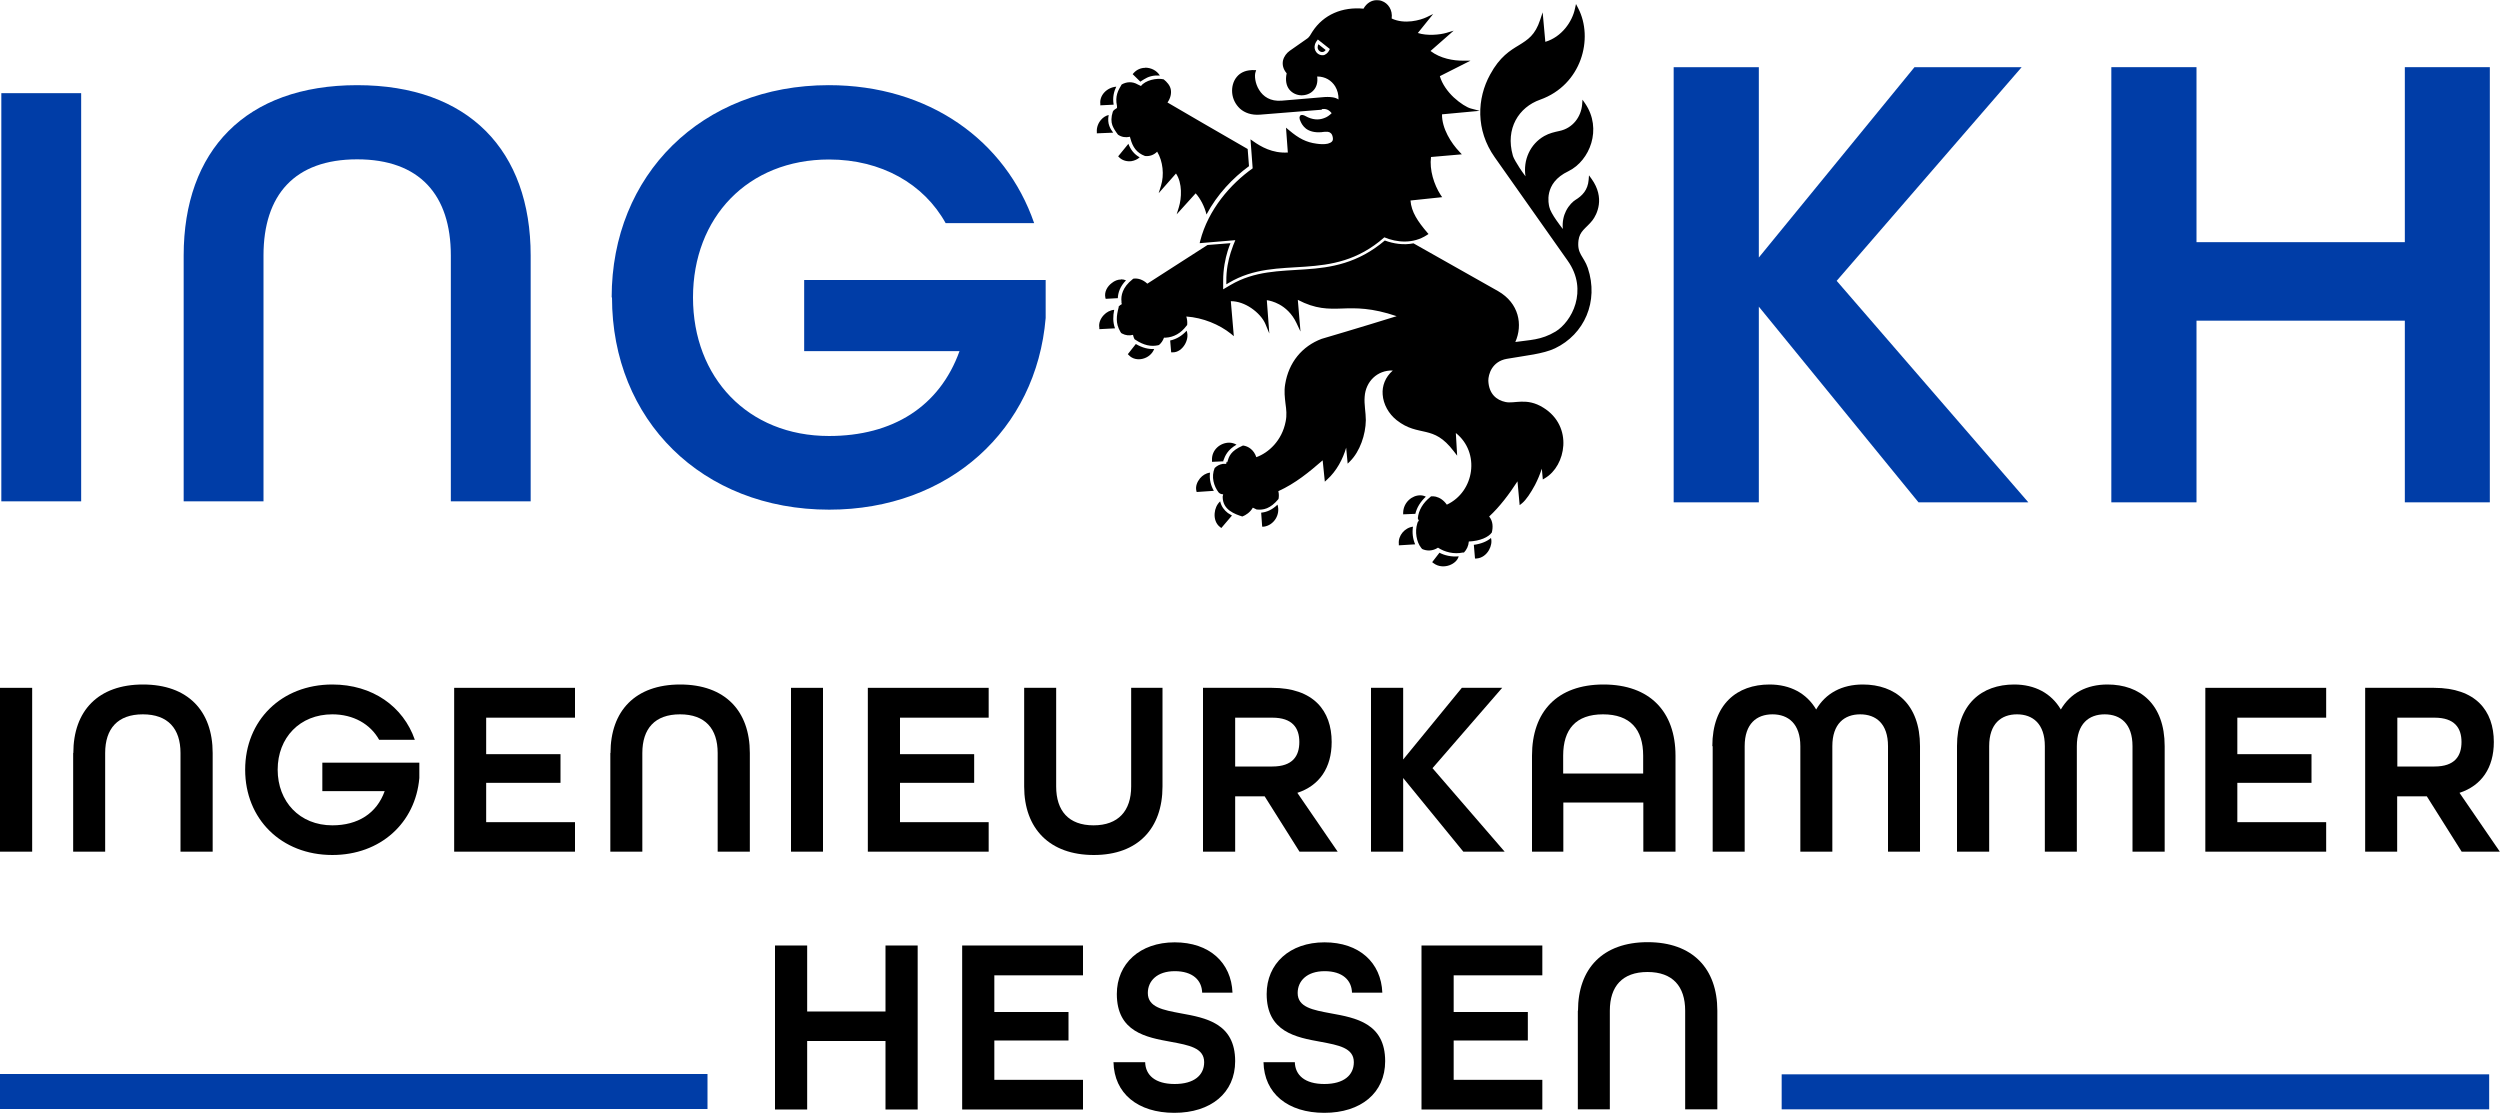 <?xml version="1.0" encoding="UTF-8"?><svg id="a" xmlns="http://www.w3.org/2000/svg" viewBox="0 0 150 67" width="150" height="67"><defs><style>.b{fill:#003da7;}.c{fill-rule:evenodd;}</style></defs><rect x="0" y="41.27" width="1.93" height="9.83"/><path d="M4.4,45.18c0-2.53,1.49-4.11,4.18-4.11s4.18,1.58,4.18,4.11v5.92h-1.93v-5.92c0-1.46-.75-2.32-2.26-2.32s-2.26.86-2.26,2.32v5.92h-1.92v-5.92Z"/><path d="M14.71,46.18c0-2.95,2.17-5.11,5.23-5.11,2.41,0,4.26,1.32,4.95,3.32h-2.14c-.53-.95-1.55-1.53-2.81-1.53-1.95,0-3.28,1.4-3.28,3.32s1.32,3.34,3.28,3.34c1.53,0,2.66-.71,3.14-2.05h-3.74v-1.71h5.82v.92c-.23,2.69-2.33,4.62-5.22,4.62-3.07,0-5.23-2.17-5.23-5.11"/><polygon points="27.25 41.27 34.5 41.27 34.5 43.06 29.17 43.06 29.17 45.25 33.63 45.25 33.63 46.97 29.17 46.97 29.17 49.33 34.5 49.33 34.5 51.1 27.25 51.1 27.25 41.27"/><path d="M36.63,45.18c0-2.53,1.49-4.11,4.18-4.11s4.18,1.58,4.18,4.11v5.92h-1.93v-5.92c0-1.46-.75-2.32-2.26-2.32s-2.26.86-2.26,2.32v5.92h-1.92v-5.92Z"/><rect x="47.46" y="41.27" width="1.92" height="9.83"/><polygon points="52.07 41.27 59.32 41.27 59.32 43.06 54 43.06 54 45.25 58.45 45.25 58.45 46.97 54 46.97 54 49.33 59.32 49.33 59.32 51.1 52.07 51.1 52.07 41.27"/><path d="M61.45,47.19v-5.92h1.92v5.92c0,1.46.75,2.33,2.24,2.33s2.26-.87,2.26-2.33v-5.92h1.88v5.92c0,2.51-1.47,4.11-4.12,4.11s-4.18-1.58-4.18-4.11"/><path d="M72.19,41.27h4.12c2.5,0,3.59,1.37,3.59,3.25,0,1.55-.74,2.62-2.06,3.05l2.42,3.53h-2.29l-2.09-3.32h-1.77v3.32h-1.93v-9.84ZM76.34,45.99c1.22,0,1.62-.63,1.62-1.47s-.41-1.46-1.62-1.46h-2.23v2.93h2.23Z"/><polygon points="82.26 41.27 84.19 41.27 84.19 45.57 87.71 41.27 90.13 41.27 85.95 46.09 90.28 51.1 87.8 51.1 84.19 46.68 84.19 51.1 82.26 51.1 82.26 41.27"/><path d="M91.92,45.34c0-2.63,1.5-4.27,4.29-4.27s4.32,1.64,4.32,4.27v5.76h-1.93v-2.95h-4.8v2.95h-1.88v-5.76ZM98.59,46.41v-1.07c0-1.58-.78-2.48-2.41-2.48s-2.39.9-2.39,2.48v1.07h4.8Z"/><path d="M102.74,44.77c0-2.53,1.49-3.7,3.43-3.7,1.25,0,2.23.53,2.8,1.5.57-.98,1.55-1.5,2.8-1.5,1.94,0,3.43,1.17,3.43,3.7v6.33h-1.92v-6.33c0-1.35-.72-1.91-1.67-1.91s-1.67.57-1.67,1.91v6.33h-1.92v-6.33c0-1.34-.72-1.91-1.67-1.91s-1.67.56-1.67,1.91v6.33h-1.92v-6.33Z"/><path d="M117.42,44.77c0-2.53,1.49-3.7,3.43-3.7,1.25,0,2.23.53,2.8,1.5.57-.98,1.55-1.5,2.8-1.5,1.94,0,3.43,1.17,3.43,3.7v6.33h-1.93v-6.33c0-1.35-.72-1.91-1.67-1.91s-1.67.57-1.67,1.91v6.33h-1.92v-6.33c0-1.34-.72-1.91-1.67-1.91s-1.67.56-1.67,1.91v6.33h-1.93v-6.33Z"/><polygon points="132.32 41.27 139.57 41.27 139.57 43.06 134.24 43.06 134.24 45.25 138.69 45.25 138.69 46.97 134.24 46.97 134.24 49.33 139.57 49.33 139.57 51.1 132.32 51.1 132.32 41.27"/><path d="M141.92,41.27h4.12c2.5,0,3.59,1.37,3.59,3.25,0,1.55-.74,2.62-2.06,3.05l2.42,3.53h-2.29l-2.09-3.32h-1.78v3.32h-1.92v-9.84ZM146.07,45.99c1.22,0,1.62-.63,1.62-1.47s-.41-1.46-1.62-1.46h-2.23v2.93h2.23Z"/><polygon points="46.5 56.73 48.43 56.73 48.43 60.69 53.13 60.69 53.13 56.73 55.06 56.73 55.06 66.57 53.13 66.57 53.13 62.46 48.43 62.46 48.43 66.57 46.5 66.57 46.5 56.73"/><polygon points="57.73 56.73 64.98 56.73 64.98 58.52 59.66 58.52 59.66 60.72 64.11 60.72 64.11 62.43 59.66 62.43 59.66 64.79 64.98 64.79 64.98 66.57 57.73 66.57 57.73 56.73"/><path d="M66.83,63.73h1.88c.02.78.6,1.31,1.77,1.31s1.77-.53,1.77-1.31c0-.86-.92-1.02-1.99-1.22-1.49-.27-3.25-.59-3.25-2.87,0-1.82,1.38-3.1,3.47-3.1s3.4,1.22,3.47,3.02h-1.82c-.02-.75-.57-1.29-1.64-1.29s-1.62.59-1.62,1.31c0,.86.92,1.02,1.98,1.22,1.49.27,3.26.59,3.26,2.87,0,1.91-1.46,3.1-3.65,3.1s-3.61-1.16-3.65-3.04"/><path d="M75.81,63.73h1.88c.02.78.6,1.31,1.77,1.31s1.77-.53,1.77-1.31c0-.86-.92-1.02-1.98-1.22-1.49-.27-3.25-.59-3.25-2.87,0-1.82,1.38-3.1,3.47-3.1s3.4,1.22,3.47,3.02h-1.82c-.02-.75-.57-1.29-1.64-1.29s-1.62.59-1.62,1.31c0,.86.92,1.02,1.99,1.22,1.49.27,3.26.59,3.26,2.87,0,1.91-1.46,3.1-3.65,3.1s-3.61-1.16-3.65-3.04"/><polygon points="85.29 56.73 92.54 56.73 92.54 58.52 87.22 58.52 87.22 60.72 91.67 60.72 91.67 62.43 87.22 62.43 87.22 64.79 92.54 64.79 92.54 66.57 85.29 66.57 85.29 56.73"/><path d="M94.68,60.64c0-2.53,1.49-4.11,4.18-4.11s4.18,1.58,4.18,4.11v5.92h-1.93v-5.92c0-1.46-.75-2.32-2.26-2.32s-2.26.86-2.26,2.32v5.92h-1.92v-5.92Z"/><rect class="b" x="106.9" y="64.46" width="42.45" height="2.1"/><rect class="b" y="64.44" width="42.45" height="2.1"/><polygon class="b" points="100.42 4.03 105.53 4.03 105.53 15.45 114.87 4.03 121.3 4.03 110.2 16.85 121.7 30.14 115.11 30.14 105.53 18.4 105.53 30.14 100.42 30.14 100.42 4.03"/><polygon class="b" points="126.68 4.03 131.79 4.03 131.79 14.53 144.29 14.53 144.29 4.03 149.39 4.03 149.39 30.14 144.29 30.14 144.29 19.24 131.79 19.24 131.79 30.14 126.68 30.14 126.68 4.03"/><rect class="b" x=".08" y="5.59" width="4.79" height="24.49"/><path class="b" d="M11.02,15.33c0-6.29,3.71-10.22,10.41-10.22s10.41,3.93,10.41,10.22v14.75h-4.79v-14.75c0-3.63-1.87-5.77-5.62-5.77s-5.62,2.13-5.62,5.77v14.75h-4.79v-14.75Z"/><path class="b" d="M36.7,17.84c0-7.34,5.39-12.73,13.03-12.73,5.99,0,10.6,3.3,12.32,8.28h-5.31c-1.31-2.36-3.86-3.82-7-3.82-4.87,0-8.16,3.48-8.16,8.28s3.29,8.31,8.16,8.31c3.82,0,6.63-1.76,7.83-5.09h-9.32v-4.27h14.49v2.28c-.56,6.7-5.8,11.5-12.99,11.5-7.64,0-13.03-5.39-13.03-12.73"/><path class="c" d="M86.37,33.16l-.44.57.08.06c.3.23.68.23.97.12.26-.1.48-.29.54-.53-.43.04-.84-.05-1.16-.22M89.47,32.27c-.24.21-.59.36-1.04.42l.07.82h.09c.33-.02.6-.24.75-.51.13-.23.18-.49.12-.72M84.78,31.6c-.49.06-.9.53-.85,1.03v.09s.98-.06.98-.06c-.14-.32-.19-.7-.13-1.07M76.66,30.27c-.35.34-.68.46-.99.49l.06.84h.1c.59-.08,1.01-.71.82-1.32M73.2,30.09c-.19.18-.3.44-.32.7-.03.32.07.64.32.83l.08.06.63-.74s.01,0,.02,0c-.09-.05-.17-.1-.26-.16-.21-.16-.39-.39-.46-.7M85.22,29.72c-.49-.01-1.01.42-1.03,1.03v.11s.73-.03.73-.03c.09-.38.31-.73.63-1.03-.1-.05-.21-.08-.32-.08M72.59,28.36c-.23.03-.44.16-.59.34-.17.21-.28.48-.22.74l.02.08,1.03-.07c-.17-.3-.28-.66-.23-1.09M73.75,26.56c-.53,0-1.06.43-1.03,1.05v.1s.68-.03.68-.03v-.04c.11-.31.26-.65.79-.96-.14-.08-.29-.12-.44-.12M68.15,20.64l-.48.61.06.06c.43.46,1.29.24,1.52-.37-.34.02-.71-.07-1.1-.3M71.2,19.84c-.27.3-.61.51-.99.59l.06.71h.09c.3.01.57-.2.73-.47.14-.24.21-.54.11-.82M66.85,18.59c-.24.02-.46.14-.62.31-.2.21-.32.49-.27.76v.09s.94-.05.94-.05c-.14-.38-.12-.75-.05-1.1M67.26,16.77c-.2,0-.39.08-.55.21-.27.2-.46.53-.39.87l.02.08.73-.04c.01-.32.13-.7.49-1.07-.09-.04-.2-.06-.3-.06M67.71,8.62l-.62.76.06.06c.2.2.48.26.73.23.19-.03.37-.11.5-.23-.33-.18-.55-.47-.68-.82M66.52,6.9c-.17.04-.33.14-.45.28-.17.19-.28.46-.26.73v.09s.98-.04.98-.04c-.09-.12-.17-.24-.23-.4-.07-.18-.09-.4-.04-.66M66.98,5.2c-.59.05-1.02.54-.96,1.03v.09s.8-.04.8-.04c-.08-.44.02-.8.16-1.09M67.79,8.19l.04.14c.13.48.36.84.87,1.03.28.03.53-.06.73-.26.35.58.43,1.4.23,2.04l-.14.45,1.04-1.18c.39.58.34,1.48.17,2.03l-.13.42,1.14-1.26c.29.32.54.81.65,1.27.64-1.21,1.59-2.2,2.55-2.9l-.08-1.03c-1.9-1.09-3.61-2.09-4.81-2.79.18-.26.24-.53.2-.77-.04-.25-.24-.47-.43-.62-.42-.1-1.11.06-1.36.4l-.19-.09c-.34-.2-.69-.16-.97,0-.21.35-.41.69-.28,1.29,0,0,0,.11,0,.12-.09.06-.22.13-.25.22-.11.34-.1.61-.03.81.07.19.19.37.34.57.22.15.46.18.7.13h0ZM68.71,4.07c-.25,0-.5.1-.69.31l-.06.07.46.45.06-.04c.21-.13.43-.3.86-.33.08,0,.16,0,.25,0-.19-.31-.54-.47-.88-.47M73.6,27.7l-.03.13h-.19c-.23.04-.36.12-.5.25-.22.53-.05,1.09.24,1.47.08.08.16.1.27.11l-.03.14c0,.41.18.66.42.84.24.18.54.28.76.35.21-.08.47-.25.63-.53l.23.11c.39.04.81-.03,1.31-.63.03-.15.03-.31-.01-.47,1.03-.47,1.84-1.14,2.66-1.85l.13,1.28.14-.13c.56-.5.95-1.24,1.14-1.91l.09.96.15-.15c.58-.58.93-1.59.94-2.46,0-.46-.11-.95-.07-1.41.06-.9.75-1.6,1.69-1.57-.46.4-.65.93-.61,1.44.04.59.36,1.16.84,1.54.67.53,1.23.58,1.76.71.53.13,1.03.32,1.67,1.16l.2.26-.08-1.36c1.47,1.17,1.13,3.52-.54,4.3-.19-.27-.42-.42-.66-.48-.1-.02-.19-.03-.29-.02l-.04.04c-.44.35-.71.8-.75,1.28l.06.15-.06.06-.03.09c-.16.5-.05,1.12.23,1.47l.06.07c.28.13.63.13.95-.08.39.26.96.41,1.5.29h.06c.16-.17.27-.39.29-.66.68-.03,1.18-.26,1.38-.54.08-.33.07-.68-.16-.96.63-.58,1.2-1.34,1.7-2.11l.13,1.43.15-.12c.24-.2.51-.61.77-1.09.16-.31.3-.64.41-.98l.06.65.13-.08c.63-.37,1.05-1.14,1.1-1.96.05-.82-.29-1.71-1.2-2.27-.51-.32-.95-.37-1.32-.36-.37.01-.68.08-.95.02-.54-.11-1-.49-1.03-1.28,0-.18.05-.47.22-.74.17-.26.44-.49.89-.57,1.14-.2,2.17-.29,2.89-.63,1.76-.84,2.64-2.81,1.97-4.82-.12-.35-.29-.57-.41-.79-.12-.22-.2-.45-.15-.87.04-.28.14-.45.29-.62.15-.17.35-.33.54-.57.14-.18.33-.51.39-.95.06-.44-.03-.98-.43-1.54l-.16-.22-.02.27c-.05.62-.39.96-.8,1.21-.13.08-.38.3-.56.66-.14.28-.23.64-.19,1.08-.13-.17-.26-.34-.39-.53-.21-.3-.38-.6-.42-.79-.01-.05-.04-.16-.05-.31-.01-.15-.01-.34.04-.55.1-.42.38-.92,1.16-1.29,1.28-.63,2.04-2.53,1-4.06l-.16-.23-.02.28c-.06.74-.55,1.43-1.37,1.6-.28.06-.6.13-.9.3-.85.48-1.28,1.44-1.13,2.42-.29-.39-.47-.68-.59-.89-.15-.26-.17-.36-.17-.36-.46-1.62.36-2.9,1.64-3.35,2.49-.89,3.22-3.68,2.28-5.49l-.13-.25-.06.27c-.16.79-.8,1.71-1.78,2l-.16-1.77-.15.45c-.3.92-.74,1.19-1.27,1.52-.53.32-1.15.69-1.73,1.76-.79,1.43-.88,3.33.27,4.96l4.38,6.21c.64.9.69,1.82.47,2.59-.22.77-.73,1.38-1.19,1.66-.88.53-1.56.5-2.42.63.46-1.04.22-2.33-1.03-3.05-1.25-.71-2.14-1.21-5.08-2.87-.6.12-1.21.02-1.72-.17-1.61,1.37-3.23,1.63-4.76,1.73-1.58.11-3.05.09-4.5.94l-.44.26v-.51c0-.72.13-1.33.27-1.79.06-.18.11-.33.17-.47l-1.38.11-3.61,2.32c-.27-.25-.57-.34-.84-.3l-.05.04c-.61.48-.7.99-.66,1.33v.1s0,0,0,0c0,.02.02.03.03.05-.08.04-.14.09-.2.15v.05c-.13.5-.2.95.1,1.46l.05.08s.05.03.07.04c.19.1.41.13.64.07.02.1.05.18.09.26l.06.04c.51.34.94.41,1.33.33l.08-.02c.13-.11.23-.25.3-.44,0,0,.01,0,.02,0h.08c.51-.03.92-.28,1.24-.7l.05-.06c.02-.16,0-.34-.05-.51,1,.07,1.98.48,2.67,1.03l.18.15-.18-2.1c.42,0,.85.16,1.22.41.4.27.72.63.86.97l.23.56-.15-2c.16.02.44.09.74.25.37.2.77.55,1.04,1.12l.24.51-.16-1.9c1.07.56,1.82.55,2.66.52.83-.03,1.77-.05,3.27.46-2.15.67-4.5,1.36-4.5,1.36h0c-1.17.44-1.98,1.41-2.19,2.73-.07.42-.02.79.02,1.15.05.35.09.7.01,1.08-.22,1.15-1.03,1.88-1.76,2.14-.14-.43-.47-.66-.8-.7-.76.33-.84.66-.94.99v.02ZM79.29,6.54c.26-.02.42.02.61.25-.13.13-.28.24-.46.3-.32.12-.69.11-1.12-.13-.02-.01-.05-.03-.09-.04-.04-.01-.08-.03-.14-.02-.03,0-.07.02-.09.06-.02.03-.03.07-.03.1,0,.07.02.14.07.24.04.09.13.27.32.42.19.14.49.25.93.21.05,0,.1-.02.17-.02.07,0,.15-.01.22,0,.07.01.13.04.18.09.05.05.09.13.11.26.02.12-.01.19-.06.24-.05.05-.13.09-.24.12-.21.05-.49.03-.68,0-.61-.08-1.06-.31-1.65-.81l-.18-.15.11,1.49c-.93.06-1.63-.36-2.07-.67l-.17-.12.13,1.74c-1.33.94-2.67,2.48-3.15,4.36l-.03.13,2.14-.18c-.07.16-.17.4-.28.75-.14.45-.27,1.03-.26,1.73v.17l.15-.09c1.5-.89,3.03-.86,4.59-.97,1.55-.11,3.14-.35,4.74-1.76.74.31,1.72.41,2.56-.14l.09-.06-.07-.08c-.57-.67-.96-1.24-1.01-1.93l1.9-.2-.09-.13c-.4-.62-.68-1.5-.58-2.28l1.85-.16-.14-.15c-.5-.52-1.06-1.4-1.05-2.25l2.26-.21-.53-.14c-.23-.06-.64-.31-1.03-.67-.36-.34-.69-.79-.83-1.27l1.84-.93h-.42c-.6.01-1.39-.13-1.98-.58l1.39-1.22-.43.13c-.41.12-1.17.19-1.72.01l.92-1.14-.39.19c-.38.18-1.32.45-2.1.08.07-.52-.22-.92-.59-1.05-.1-.04-.2-.05-.31-.05-.3,0-.6.17-.79.51-1.28-.12-2.4.36-3.06,1.37-.07.1-.11.19-.16.26-.05.07-.1.13-.21.2l-1,.7c-.18.13-.34.33-.4.58-.05.24,0,.51.22.77-.09.41-.02.74.15.96.18.23.45.35.73.36.27,0,.55-.09.74-.31.17-.19.26-.47.21-.82.49,0,.86.24,1.08.59.14.23.21.51.2.79-.1-.07-.22-.11-.35-.13-.19-.03-.41-.03-.68,0l-2.37.2c-.69.06-1.12-.25-1.36-.64-.25-.39-.29-.87-.22-1.07l.04-.12h-.13c-.06-.01-.11-.01-.17,0-.38.02-.67.17-.86.4-.22.26-.31.62-.28.96.03.35.19.69.47.95.28.25.69.4,1.2.36l3.74-.3M79.07,2.37c-.07.09-.14.18-.17.29-.05.15-.03.33.07.46.11.15.31.23.49.18.18-.08.27-.21.33-.36l-.72-.57h0ZM79.11,2.66l.43.34c-.05.08-.13.13-.23.12-.14-.01-.26-.15-.25-.29,0-.06.02-.12.04-.17"/></svg><!-- shutdown: es sind Fehler in Datei /homepages/5/d4298755600/htdocs/akira/_cms/_configs/config-website.0.global.php aufgetreten. Das wird gemeldet. -->